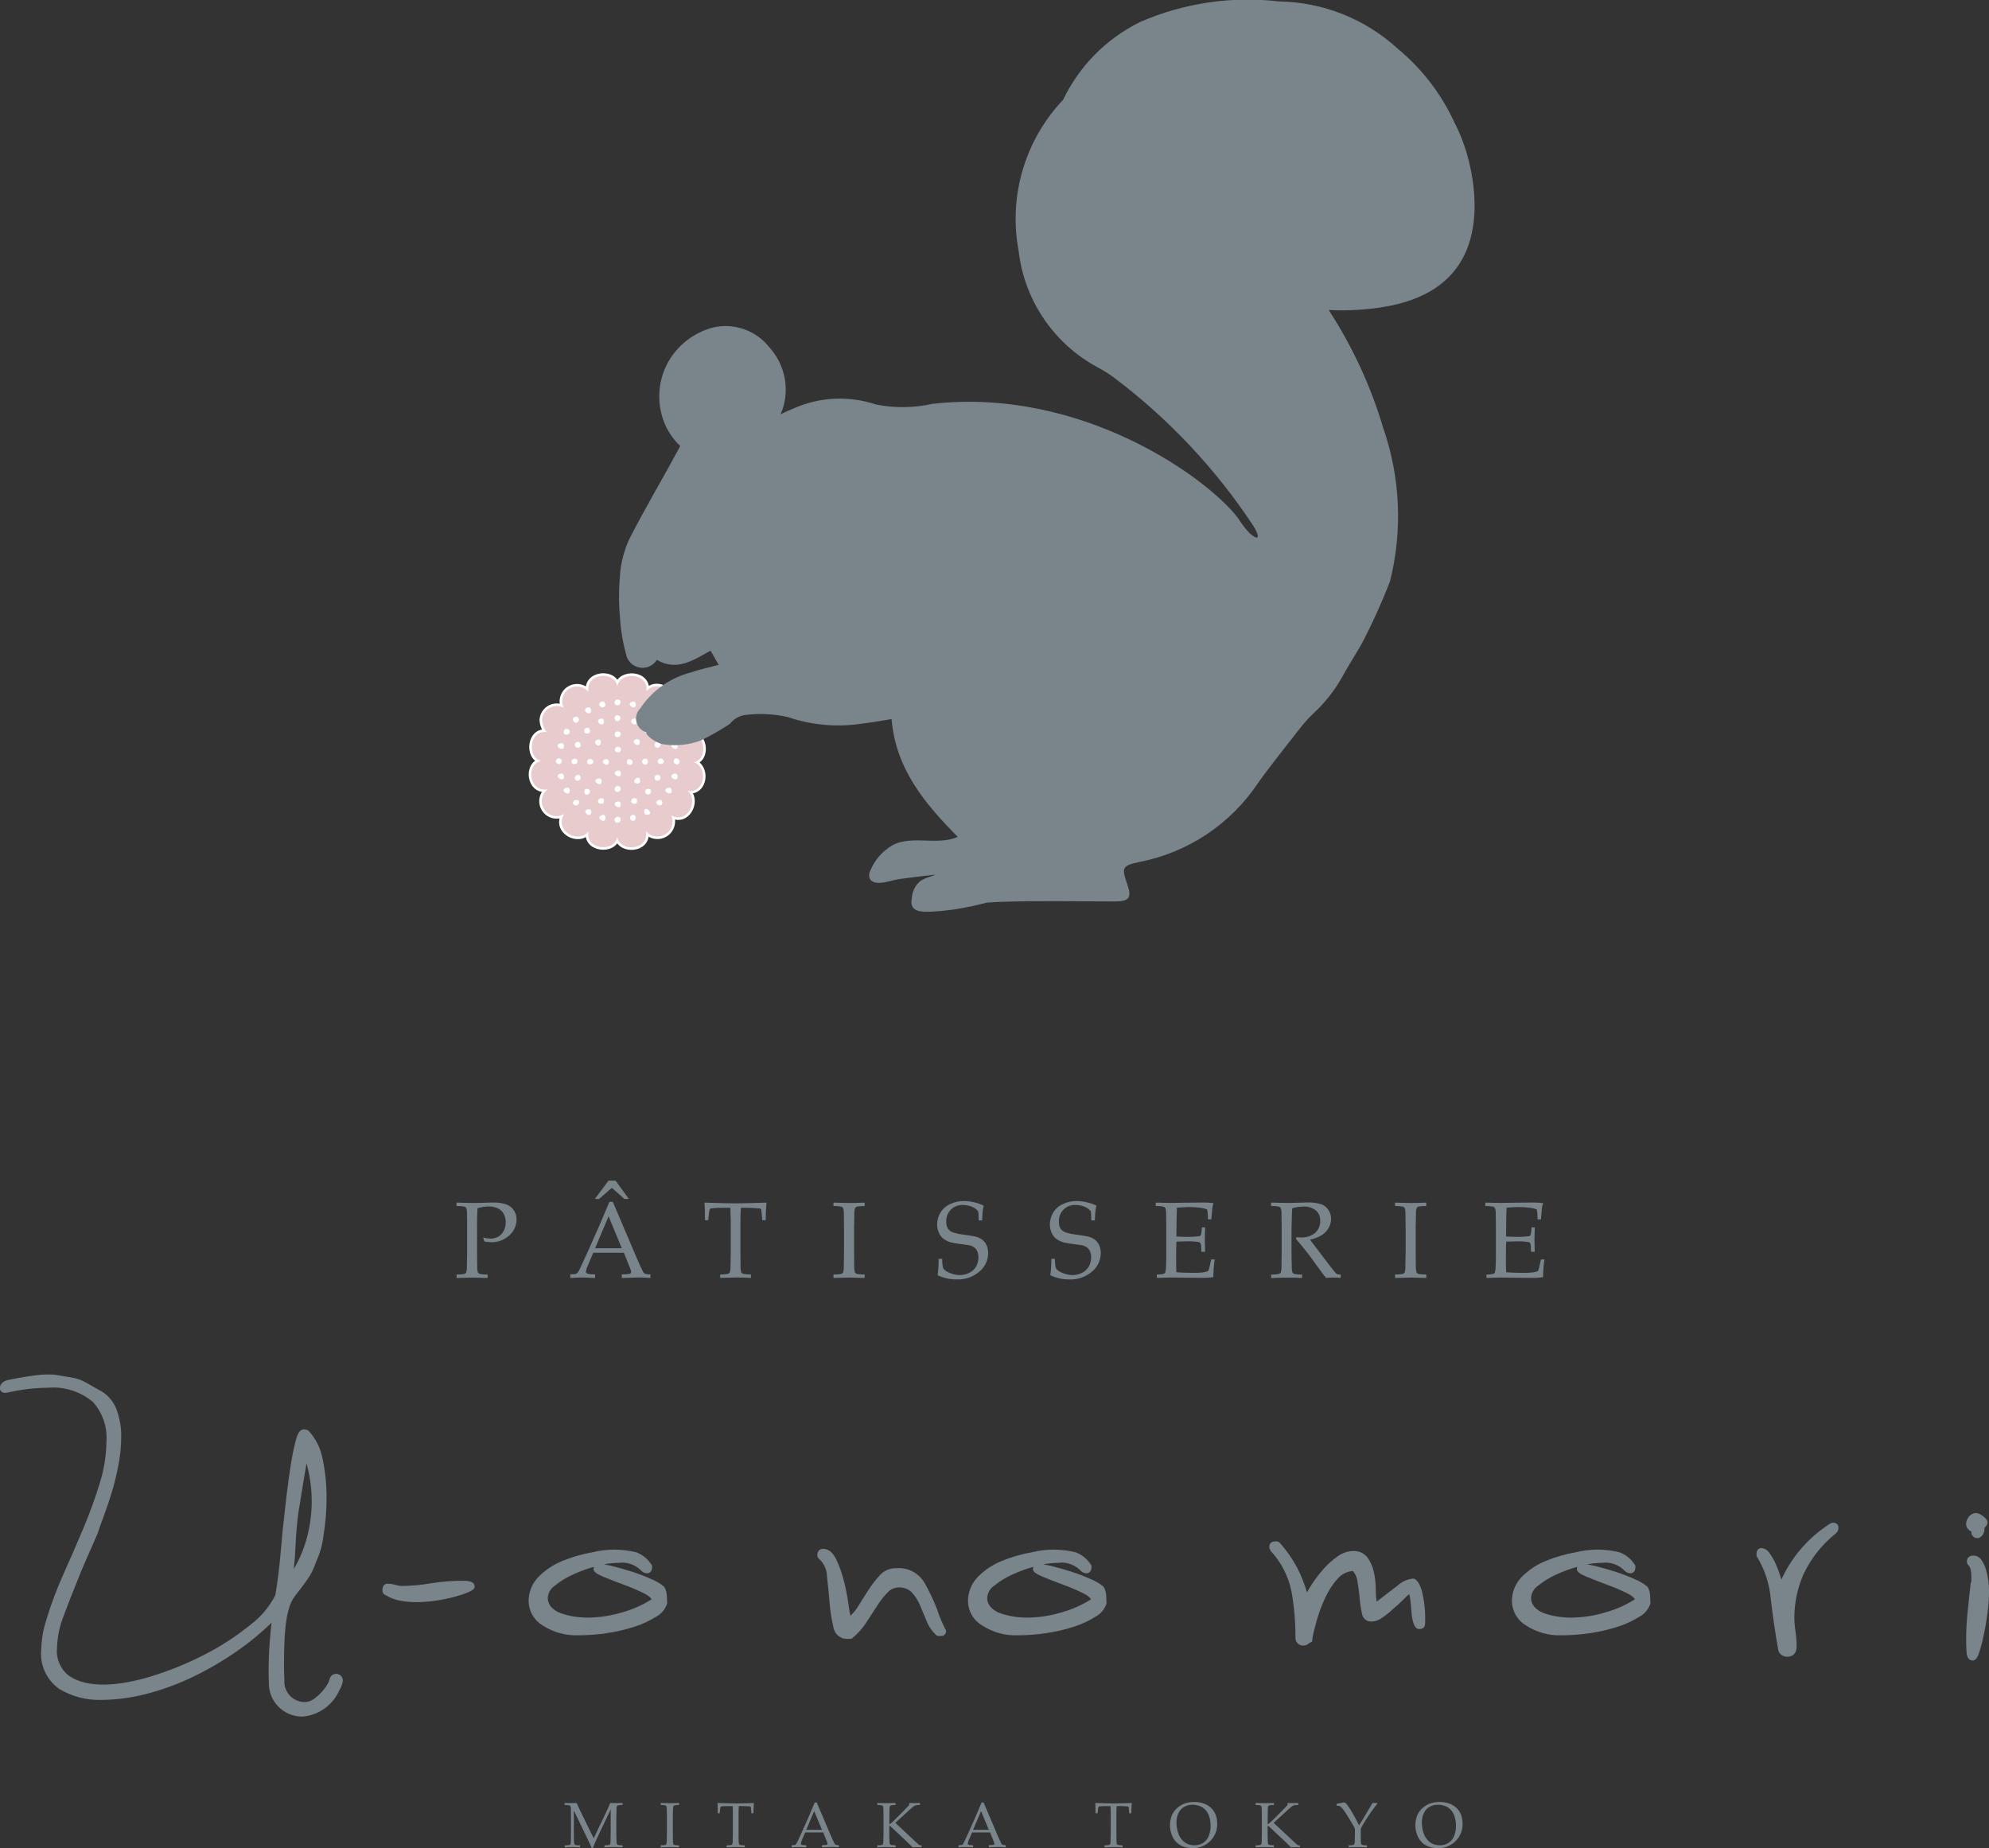 <?xml version="1.0" encoding="UTF-8"?>
<svg id="_グループ_2" data-name="グループ_2" xmlns="http://www.w3.org/2000/svg" xmlns:xlink="http://www.w3.org/1999/xlink" viewBox="0 0 116.845 108.585">
  <rect x="0" y="0" width="116.845" height="108.585" fill="#333333" stroke="none"/>
  <defs>
    <style>
      .cls-1 {
        fill: #fff;
        stroke: #fff;
        stroke-linecap: round;
        stroke-linejoin: round;
        stroke-width: .3px;
      }

      .cls-1, .cls-2 {
        fill-rule: evenodd;
      }

      .cls-3 {
        fill: none;
      }

      .cls-4 {
        fill: #7a848b;
      }

      .cls-2 {
        fill: #e7cbcd;
      }

      .cls-5 {
        clip-path: url(#clippath);
      }
    </style>
    <clipPath id="clippath">
      <rect class="cls-3" width="116.845" height="108.585"/>
    </clipPath>
  </defs>
  <path class="cls-1" d="M39.368,41.681c.985-.666,1.853.88.984,1.438,1.053-.255,1.328,1.471.4,1.665.826.237.72,1.8-.353,1.691.66.528,0,1.949-.959,1.438.19.453-.024.975-.477,1.165-.352.147-.758.054-1.011-.232.181,1.131-1.539,1.234-1.69.328-.171.932-1.908.748-1.69-.328-.585.762-2.028-.023-1.438-1.01-.07,0-.183.086-.278.1-.478.083-.932-.238-1.015-.716-.056-.323.073-.65.334-.848-1.111.2-1.3-1.5-.378-1.665-.879-.207-.677-1.872.327-1.69-.172-.206-.269-.464-.277-.732.032-.476.444-.835.92-.802.119.008.235.041.341.096-.205-.438-.016-.959.422-1.163.359-.168.786-.073,1.041.23-.19-1.122,1.555-1.253,1.69-.328.164-.895,1.861-.81,1.716.3.59-.772,2.039.1,1.387,1.034l.004.029Z"/>
  <g class="cls-5">
    <g id="_グループ_1" data-name="グループ_1">
      <path id="_パス_2" data-name="パス_2" class="cls-4" d="M26.82,70.854v-.2c.417.015.748.022.991.022.162,0,.335-.002.518-.007l.489-.018h.149c.264-.01.528.027.779.109.18.066.335.187.442.347.107.161.162.351.159.544-.002.189-.047.376-.132.545-.089.182-.221.34-.385.46-.158.12-.336.211-.526.269-.138.039-.281.058-.424.056-.144-.001-.288-.016-.43-.044l-.065-.23c.143.037.289.059.436.065.155,0,.308-.039.444-.114.142-.078.256-.197.327-.343.079-.158.119-.332.117-.508.002-.169-.037-.335-.114-.485-.076-.144-.197-.26-.345-.329-.176-.079-.369-.118-.562-.112-.216.003-.431.039-.636.106-.018.22-.027.565-.028,1.034v1.569c0,.282.003.557.01.825-.007.119.009.238.045.352.028.04.068.069.115.082.149.026.3.037.451.033v.2c-.385-.014-.667-.021-.848-.022-.071,0-.4.008-.975.022v-.2c.149.004.299-.007.446-.033.045-.011.084-.037.112-.073.035-.096.051-.198.046-.3,0-.043.005-.338.016-.884v-1.445c0-.283,0-.559-.009-.829.006-.118-.009-.237-.045-.35-.028-.039-.069-.068-.115-.081-.149-.026-.3-.037-.451-.033"/>
      <path id="_パス_3" data-name="パス_3" class="cls-4" d="M33.503,75.08v-.212c.103.003.206-.004.307-.021.042-.012.08-.035.112-.065.061-.076.111-.161.148-.251.037-.077.172-.368.405-.875l.78-1.757c.085-.193.267-.623.546-1.29h.2l1.332,3.129c.216.507.359.825.43.953.028.06.073.11.13.143.102.031.209.044.316.038v.212c-.325-.021-.551-.031-.68-.031l-1,.031v-.212c.141.001.283-.006.423-.022.037-.005.072-.02.1-.045.018-.02.027-.046.026-.073-.004-.061-.019-.122-.044-.178l-.383-.953h-1.8l-.338.8c-.049.098-.079.205-.091.314-.002.026.007.052.025.072.028.03.065.05.106.057.134.021.269.03.405.028v.212c-.351-.019-.614-.028-.789-.028-.2,0-.423.01-.662.028M35.747,69.364h.414l.785,1.075h-.265l-.738-.651-.748.651h-.249l.801-1.075ZM34.958,73.336h1.57l-.776-1.875-.794,1.875Z"/>
      <path id="_パス_4" data-name="パス_4" class="cls-4" d="M41.608,71.686h-.193c0-.5-.012-.84-.031-1.031.226.009.581.019,1.066.031.393.009.654.013.785.013s.458-.006.981-.019c.371-.009.642-.017.813-.025-.025.233-.042.576-.05,1.031h-.2l-.024-.3c-.017-.18-.028-.284-.034-.308-.003-.02-.013-.038-.027-.053-.015-.013-.032-.022-.051-.026-.029-.006-.133-.014-.312-.025s-.32-.016-.424-.016h-.38c-.021.2-.031.469-.031.806v1.821c0,.282.003.557.009.825-.006.119.009.238.045.352.028.04.069.069.116.082.148.026.299.037.45.033v.2c-.371-.017-.651-.025-.838-.025-.081,0-.405.008-.972.025v-.2c.15.004.301-.007.449-.033.044-.011.083-.036.109-.073.037-.096.054-.198.049-.3,0-.043.005-.338.016-.884v-1.815c0-.087,0-.182-.006-.287l-.018-.526h-.465c-.213-.003-.426.007-.638.031-.037,0-.073.014-.1.04-.038.109-.059.224-.062.34l-.032.316Z"/>
      <path id="_パス_5" data-name="パス_5" class="cls-4" d="M50.795,74.88v.2c-.441-.015-.732-.022-.871-.022l-.961.022v-.2c.149.004.299-.007.446-.033.045-.011.084-.037.112-.073.035-.096.05-.198.046-.3,0-.043.005-.338.015-.884v-1.441c0-.283-.003-.559-.009-.829.006-.118-.01-.237-.045-.35-.028-.039-.069-.068-.116-.081-.148-.026-.299-.038-.45-.033v-.2c.396.014.702.021.917.022s.52-.007.915-.022v.2c-.15-.005-.3.007-.448.033-.044.011-.083.037-.11.073-.035.096-.05.198-.046.3,0,.042-.008.336-.016.885v1.441c0,.282.003.557.009.825-.006.119.009.238.045.352.028.04.068.069.115.082.148.026.299.037.45.033"/>
      <path id="_パス_6" data-name="パス_6" class="cls-4" d="M55.081,74.926c.041-.321.061-.644.059-.968h.209c-.004.18.013.361.052.537.041.074.1.135.173.177.114.073.238.129.368.166.144.048.294.073.446.074.203.002.402-.048.58-.145.165-.085.3-.218.387-.382.08-.154.122-.326.122-.5.003-.121-.018-.242-.061-.356-.039-.096-.103-.18-.186-.242-.092-.065-.197-.109-.308-.129-.077-.013-.23-.034-.461-.064s-.427-.062-.589-.1c-.173-.044-.336-.124-.477-.234-.108-.097-.192-.217-.248-.351-.064-.148-.096-.308-.095-.469,0-.244.066-.483.191-.692.134-.222.331-.398.567-.505.254-.121.533-.183.815-.18.195.002.388.026.578.07.202.043.398.11.584.2-.027.121-.048.243-.062.366-.012.113-.021.279-.028.5h-.203c.003-.175-.006-.35-.028-.524-.058-.079-.131-.147-.213-.2-.204-.117-.436-.179-.671-.18-.517-.032-.961.361-.993.878-.002.037-.002.074,0,.11-.008.144.027.286.1.41.087.112.209.193.346.231.183.054.371.092.561.112.259.035.493.072.7.111.157.039.304.11.433.207.099.087.177.195.23.315.063.144.094.299.09.456-.003.419-.191.815-.514,1.082-.369.317-.844.482-1.33.461-.387.005-.77-.078-1.119-.244"/>
      <path id="_パス_7" data-name="パス_7" class="cls-4" d="M61.702,74.926c.041-.321.062-.644.06-.968h.209c-.004.18.013.361.051.537.041.073.1.135.173.177.114.073.239.129.369.166.144.048.294.073.446.074.203.002.403-.048.581-.145.165-.085.3-.218.387-.382.08-.155.121-.326.121-.5.003-.121-.018-.242-.061-.356-.039-.096-.103-.18-.186-.242-.092-.065-.197-.109-.308-.129-.077-.013-.23-.034-.461-.064-.23-.029-.427-.062-.589-.1-.173-.045-.336-.124-.477-.234-.108-.097-.192-.217-.248-.351-.064-.148-.096-.308-.095-.469,0-.244.066-.483.191-.692.134-.222.331-.398.567-.505.255-.121.533-.183.815-.18.195.002.388.026.578.07.202.043.398.11.584.2-.027.121-.048.243-.062.366-.013.113-.021.279-.028.5h-.209c.004-.175-.006-.35-.028-.524-.058-.079-.13-.147-.212-.2-.204-.117-.436-.179-.671-.18-.517-.032-.961.361-.993.878-.002.037-.002.074,0,.11-.007.143.027.286.1.41.088.112.209.193.346.231.183.054.371.092.561.112.259.035.493.072.7.111.157.039.304.11.433.207.099.087.177.194.23.315.063.144.094.299.09.456-.002.419-.191.815-.514,1.082-.369.317-.844.482-1.33.461-.387.005-.77-.078-1.119-.244"/>
      <path id="_パス_8" data-name="パス_8" class="cls-4" d="M67.959,75.079v-.2c.145.009.291-.008.43-.05.028-.011.051-.032.063-.059.031-.106.046-.216.044-.327.013-.273.019-.51.018-.709v-1.587c0-.282-.003-.558-.009-.827.006-.118-.01-.237-.046-.35-.028-.039-.068-.068-.115-.081-.148-.026-.299-.037-.45-.033v-.2l.887.018.941-.015c.45-.006.777-.009.981-.009.195,0,.39.01.583.034-.03.101-.053.204-.069.308,0,.018-.023.235-.056.648h-.2c.003-.194-.011-.388-.041-.58-.12-.05-.247-.084-.376-.1-.232-.029-.466-.044-.7-.044-.05,0-.161,0-.334.013s-.3.016-.371.021c-.009.23-.015.445-.019.646l-.012,1.049c.243.015.466.023.67.022.211.002.422-.009.632-.034.047,0,.093-.018.128-.05.032-.081.049-.168.05-.255l.019-.218h.187v.059l-.016.648.016.726h-.218l-.01-.211c.006-.097-.008-.195-.041-.287-.033-.043-.082-.071-.136-.078-.228-.032-.458-.044-.688-.037-.139,0-.337.005-.592.015-.011.208-.015.516-.015.926,0,.384,0,.676.015.876.299.023.632.035,1,.034.188.004.376-.004.563-.025.107-.015.211-.043.311-.084.031-.085.056-.172.075-.261.046-.185.075-.324.09-.418h.209c-.049.346-.076.694-.081,1.043-.216.03-.433.044-.651.041l-1.86-.022-.817.022"/>
      <path id="_パス_9" data-name="パス_9" class="cls-4" d="M74.669,70.854v-.2l.371.008.6.013c.119,0,.303-.004.552-.011.324-.011.512-.017.564-.017.293-.014.587.022.868.106.175.065.323.186.422.344.099.155.151.335.15.519-.002.182-.05.361-.14.52-.097.176-.237.324-.407.431-.214.128-.448.217-.693.264.052.072.175.235.368.485l.786,1.032c.224.289.355.45.392.483.016.013.035.024.055.031.068.014.137.019.206.016v.2c-.157-.014-.295-.022-.413-.022s-.271.008-.449.022c-.133-.155-.36-.459-.681-.912-.177-.251-.334-.46-.469-.628-.219-.278-.427-.53-.624-.756l.031-.093c.108.006.19.009.246.009.31.022.617-.073.86-.268.197-.181.304-.44.294-.707.01-.23-.083-.454-.253-.609-.218-.166-.49-.247-.763-.226-.214.001-.426.035-.629.1-.009.112-.015.217-.019.315,0,.029-.007.331-.022.906v1.382c0,.282.005.557.016.825-.008.119.007.238.042.352.028.04.069.069.116.082.147.026.297.037.447.033v.2c-.295-.014-.567-.022-.813-.022-.2,0-.535.007-1.006.022v-.2c.149.004.299-.007.446-.033.045-.011.084-.037.112-.073.035-.096.05-.198.046-.3,0-.043.005-.338.015-.884v-1.446c0-.283-.003-.559-.009-.829.006-.118-.009-.237-.045-.35-.028-.039-.069-.068-.115-.081-.148-.026-.299-.037-.45-.033"/>
      <path id="_パス_10" data-name="パス_10" class="cls-4" d="M83.787,74.88v.2c-.441-.015-.732-.022-.871-.022l-.962.022v-.2c.149.004.299-.007.446-.033.045-.011.084-.037.112-.073.035-.096.05-.198.046-.3,0-.043.005-.338.016-.884v-1.441c0-.283-.003-.559-.009-.829.006-.118-.009-.237-.045-.35-.028-.039-.069-.068-.116-.081-.148-.026-.299-.038-.45-.033v-.2c.396.014.702.021.917.022s.52-.007.915-.022v.2c-.15-.005-.3.006-.448.033-.044.011-.083.037-.11.073-.035.096-.051.198-.046.3,0,.042-.009.336-.016.885v1.441c0,.282.003.557.009.825-.006.119.01.238.045.352.028.04.069.069.116.082.148.026.299.037.45.033"/>
      <path id="_パス_11" data-name="パス_11" class="cls-4" d="M87.323,75.079v-.2c.145.009.291-.008.43-.05.028-.011.051-.032.063-.059.031-.106.046-.216.044-.327.013-.273.019-.51.018-.709v-1.587c0-.282-.003-.558-.009-.827.006-.118-.01-.237-.046-.35-.028-.039-.068-.068-.115-.081-.148-.026-.299-.037-.45-.033v-.2l.887.018.941-.015c.45-.006.777-.009.981-.009.195,0,.39.011.583.034-.03.101-.053.204-.069.308,0,.018-.023.235-.056.648h-.2c.003-.194-.011-.388-.041-.58-.12-.05-.247-.084-.376-.1-.232-.029-.466-.044-.7-.044-.05,0-.161,0-.334.013s-.3.016-.371.021c-.008.23-.014.445-.018.646l-.012,1.049c.243.015.466.023.67.022.211.002.422-.009.632-.034.047,0,.093-.018.128-.05.032-.081.049-.168.05-.255l.019-.218h.187v.059l-.016.648.016.726h-.218l-.01-.211c.008-.096-.004-.193-.034-.285-.033-.043-.082-.071-.136-.078-.228-.032-.458-.044-.688-.037-.139,0-.337.005-.592.015-.011.208-.015.516-.015.926,0,.384,0,.676.015.876.299.023.632.035,1,.034.188.004.376-.004.563-.025.107-.015.211-.043.311-.084.031-.085.056-.172.075-.261.046-.185.075-.324.09-.418h.208c-.048.346-.075.694-.081,1.043-.216.03-.433.044-.651.041l-1.86-.022-.817.022"/>
      <path id="_パス_12" data-name="パス_12" class="cls-4" d="M33.169,106.045v-.117c.129.005.251.007.368.007.119,0,.232,0,.341-.007.107.244.207.458.3.643l.7,1.431.626-1.313c.171-.356.286-.61.344-.761.129,0,.239.007.327.007s.215,0,.4-.007v.117c-.089-.003-.178.004-.265.019-.026.007-.049.022-.065.043-.023.056-.032.117-.028.178,0,.025,0,.2-.01.52v.849c0,.166,0,.328.01.485-.003.07.005.14.026.207.016.023.04.041.067.049.087.015.176.022.264.019v.117c-.247-.011-.421-.016-.522-.016-.082,0-.263.005-.543.016v-.117c.089.003.178-.004.266-.019.026-.006.048-.022.064-.043.022-.057.031-.117.028-.178,0-.025.003-.199.009-.52v-1.345l-.633,1.323c-.1.206-.176.373-.233.5-.041.092-.102.237-.183.436h-.072c-.013-.038-.027-.076-.044-.112l-.124-.266-.877-1.82v1.285c0,.166,0,.328.007.485-.004.07.006.14.028.207.016.024.039.041.067.049.087.015.176.022.265.019v.117l-.442-.013-.456.013v-.117c.088.003.176-.004.263-.019.026-.007.049-.022.065-.043.021-.057.03-.117.028-.178,0-.025.003-.199.008-.52v-.849c0-.166-.002-.328-.005-.487.004-.07-.005-.14-.026-.206-.017-.023-.041-.04-.068-.048-.087-.015-.176-.022-.264-.019"/>
      <path id="_パス_13" data-name="パス_13" class="cls-4" d="M39.89,108.414v.117c-.26-.008-.431-.013-.513-.013l-.565.013v-.117c.088.003.176-.004.263-.019.026-.006.05-.022.066-.043.021-.057.03-.117.027-.178,0-.025.003-.199.01-.52v-.849c0-.166-.002-.328-.006-.487.004-.07-.005-.139-.026-.206-.017-.023-.041-.04-.068-.048-.087-.015-.176-.022-.265-.019v-.117c.233.009.413.013.54.013s.307-.004.538-.013v.117c-.088-.003-.177.004-.264.019-.026.007-.049.022-.065.043-.02.057-.029.117-.027.178,0,.025-.003.198-.009.52v.849c0,.166,0,.328.005.485-.004.07.005.14.026.207.016.024.04.041.068.049.087.015.176.022.265.019"/>
      <path id="_パス_14" data-name="パス_14" class="cls-4" d="M42.278,106.535h-.114c0-.292-.007-.495-.018-.607.133.005.342.011.627.018.231.005.385.008.462.008s.276,0,.577-.011c.219-.005.379-.01.479-.015-.015.137-.025.339-.03.607h-.117l-.015-.176c-.01-.106-.016-.167-.02-.182-.002-.012-.007-.022-.015-.031-.009-.007-.019-.012-.03-.015-.017,0-.078-.008-.184-.014s-.188-.009-.249-.009h-.226c-.012.117-.018.275-.018.474v1.072c0,.166,0,.328.005.485-.003.07.005.14.026.207.016.024.04.041.068.049.087.015.176.022.265.019v.118c-.219-.01-.383-.015-.493-.015-.048,0-.239.005-.572.015v-.118c.089.003.178-.004.265-.019.026-.006.048-.022.064-.043.022-.057.032-.117.029-.178,0-.026,0-.2.009-.52v-1.236l-.011-.309h-.273c-.126-.002-.251.004-.376.018-.021,0-.042.009-.057.024-.023.064-.035.132-.037.2l-.021.184Z"/>
      <path id="_パス_15" data-name="パス_15" class="cls-4" d="M46.509,108.531v-.124c.061.001.121-.003.181-.012.025-.008.047-.021.066-.039.036-.045.065-.095.087-.148.022-.045.102-.217.239-.516l.459-1.034c.05-.113.157-.366.321-.759h.118l.784,1.839c.127.3.212.485.253.561.016.035.043.064.076.084.06.018.123.026.186.022v.124c-.191-.012-.324-.018-.4-.018l-.591.018v-.124c.083,0,.166-.004.249-.013.022-.003.043-.012.06-.027.011-.012.016-.027.016-.043-.003-.035-.012-.068-.026-.1l-.225-.561h-1.062l-.2.471c-.028.058-.046.121-.053.185,0,.016.004.031.014.043.017.018.039.029.063.033.079.012.159.018.239.016v.124c-.207-.011-.362-.016-.465-.016-.119,0-.248.005-.389.016M47.363,107.504h.924l-.457-1.1-.467,1.1Z"/>
      <path id="_パス_16" data-name="パス_16" class="cls-4" d="M52.611,108.414v.117l-.554-.013-.52.013v-.117c.088.003.176-.004.263-.019.026-.007.049-.022.066-.043.02-.057.029-.117.027-.178,0-.025.003-.199.009-.52v-.849c0-.166,0-.328-.006-.487.004-.07-.005-.139-.026-.206-.017-.023-.041-.04-.068-.048-.088-.015-.177-.022-.266-.019v-.117c.238.009.42.013.545.013s.302-.004.529-.013v.117c-.088-.003-.176.003-.263.019-.026.006-.048.022-.064.043-.022.057-.032.117-.029.178,0,.025-.003.198-.009.52v.377c.086-.052.166-.115.235-.188l.231-.227.409-.414c.158-.16.255-.263.291-.308v-.117c.146.005.26.007.343.007.089,0,.186,0,.288-.007v.117c-.079-.003-.157.002-.235.015-.043.011-.083.029-.119.055-.078.057-.2.16-.359.308l-.732.67,1.1,1.031c.178.166.278.257.3.271.045.019.093.027.141.024v.113c-.12,0-.2-.007-.24-.007s-.141,0-.286.007l-.306-.3-.189-.181-.833-.781-.042.024v.356c0,.166,0,.328.009.485-.004.07.004.141.025.208.017.024.041.041.069.049.087.015.175.022.263.019"/>
      <path id="_パス_17" data-name="パス_17" class="cls-4" d="M56.311,108.531v-.124c.061.001.121-.003.181-.012.025-.008.047-.021.066-.039.036-.045.065-.095.087-.148.022-.045.102-.217.239-.516l.459-1.034c.05-.113.157-.366.321-.759h.118l.784,1.839c.127.3.212.485.253.561.017.035.043.064.077.084.06.018.123.026.186.022v.124c-.191-.012-.325-.018-.4-.018l-.591.018v-.124c.084,0,.167-.004.25-.013.022-.003.043-.012.059-.027.011-.012.016-.027.016-.043-.003-.035-.011-.068-.026-.1l-.225-.561h-1.062l-.2.471c-.029.058-.047.121-.054.185,0,.016.005.031.015.043.017.018.039.029.063.033.079.012.158.017.238.016v.124c-.207-.011-.361-.016-.464-.016-.119,0-.249.005-.39.016M57.165,107.504h.924l-.456-1.1-.468,1.1Z"/>
      <path id="_パス_18" data-name="パス_18" class="cls-4" d="M64.473,106.535h-.113c0-.292-.007-.495-.018-.607.133.005.342.011.627.018.231.005.385.008.462.008s.276,0,.577-.011c.219-.005.378-.01.479-.015-.015.137-.024.339-.029.607h-.117l-.015-.176c-.01-.106-.016-.167-.02-.182-.002-.011-.008-.022-.015-.031-.009-.007-.02-.012-.031-.015-.017,0-.078-.008-.183-.014s-.188-.009-.25-.009h-.225c-.012.117-.018.275-.018.474v1.072c0,.166,0,.328.005.485-.003.07.006.14.027.207.016.024.04.041.068.049.087.015.176.022.265.019v.118c-.219-.01-.383-.015-.493-.015-.048,0-.239.005-.572.015v-.118c.089.003.178-.004.265-.019.026-.007.048-.022.064-.043.021-.057.031-.117.028-.178,0-.025.003-.199.009-.52v-1.236l-.011-.309h-.273c-.126-.002-.251.004-.376.018-.021,0-.042.009-.057.024-.022.064-.034.132-.036.2l-.024.184Z"/>
      <path id="_パス_19" data-name="パス_19" class="cls-4" d="M68.731,107.246c-.002-.182.028-.363.087-.535.061-.168.16-.319.289-.442.131-.13.286-.232.457-.3.186-.07.384-.103.583-.1.187-.002.373.026.55.085.149.048.287.124.407.225.1.087.185.191.25.307.05.093.087.192.111.294.028.118.042.239.041.361.011.386-.14.759-.415,1.029-.279.274-.657.423-1.048.411-.184.001-.366-.03-.538-.094-.16-.059-.304-.154-.421-.278-.119-.129-.208-.282-.263-.448-.059-.167-.089-.343-.09-.52M69.112,107.089c0,.119.012.237.035.354.02.106.049.209.088.309.052.137.13.262.23.37.088.095.197.17.317.219.123.049.255.073.387.071.182.004.361-.046.514-.144.147-.097.26-.237.325-.4.075-.191.111-.395.108-.6.002-.182-.024-.363-.077-.537-.03-.096-.073-.188-.127-.273-.109-.174-.276-.304-.472-.366-.121-.042-.248-.063-.376-.062-.179-.004-.356.041-.511.13-.147.087-.263.219-.331.376-.077.176-.115.367-.112.559"/>
      <path id="_パス_20" data-name="パス_20" class="cls-4" d="M74.837,108.414v.117l-.554-.013-.52.013v-.117c.088.003.176-.004.263-.019.026-.007.049-.022.066-.043.02-.057.029-.118.027-.178,0-.025.003-.199.009-.52v-.849c0-.166-.002-.328-.006-.487.004-.07-.005-.139-.026-.206-.017-.023-.041-.04-.068-.048-.088-.015-.177-.022-.266-.019v-.117c.238.009.42.013.545.013s.302-.004.529-.013v.117c-.088-.003-.176.003-.263.019-.026.006-.048.022-.064.043-.022.057-.032.117-.03.178,0,.025,0,.2-.009.52v.377c.086-.052.166-.115.235-.188l.231-.227.409-.414c.158-.16.255-.263.291-.308v-.117c.146.005.26.007.343.007.089,0,.186,0,.288-.007v.117c-.079-.003-.157.002-.235.015-.043.011-.083.029-.119.055-.078.057-.2.16-.359.308l-.732.67,1.1,1.031c.177.166.278.257.3.271.045.019.093.027.141.024v.113c-.12,0-.2-.007-.24-.007s-.141,0-.286.007l-.306-.3-.189-.181-.833-.781-.042.024v.356c0,.166,0,.328.009.485-.004.07.004.141.025.208.016.024.041.042.069.049.087.015.175.022.263.019"/>
      <path id="_パス_21" data-name="パス_21" class="cls-4" d="M78.517,106.089v-.112l.442-.086c.036.011.07.027.1.049.043.043.081.09.116.14.11.152.21.31.3.474.114.2.235.429.363.687.13-.2.263-.416.4-.649l.391-.665h.28v.049c-.067.075-.19.237-.371.486-.104.144-.239.353-.405.628-.066.1-.124.204-.176.312-.013.035-.019.071-.02.108v.142c0,.166,0,.329.005.486-.004.07.006.141.027.208.016.024.04.041.068.049.087.015.176.022.265.019v.117c-.2-.008-.372-.013-.518-.013s-.323,0-.552.013v-.117c.088.003.176-.004.263-.019.026-.007.049-.022.064-.044.022-.057.032-.117.029-.178,0-.026,0-.2.009-.521v-.215c-.025-.055-.051-.1-.075-.149s-.079-.135-.187-.315l-.121-.2c-.095-.156-.166-.267-.213-.333-.065-.098-.139-.189-.222-.273-.028-.028-.062-.05-.1-.064-.053-.014-.107-.02-.162-.018"/>
      <path id="_パス_22" data-name="パス_22" class="cls-4" d="M83.147,107.246c-.002-.182.028-.363.087-.535.061-.168.16-.319.289-.442.13-.13.285-.232.456-.3.186-.07.384-.103.583-.1.187-.003.373.026.55.085.149.048.287.124.407.225.1.087.185.191.25.307.05.093.087.192.111.294.028.118.042.239.041.361.011.386-.139.759-.415,1.029-.278.275-.657.423-1.048.411-.184.001-.366-.03-.538-.094-.161-.058-.305-.154-.422-.278-.119-.129-.208-.282-.262-.448-.059-.167-.089-.343-.09-.52M83.527,107.089c0,.119.012.237.035.354.019.106.049.209.088.309.052.137.13.263.23.37.088.095.197.17.317.219.123.049.255.073.387.071.182.004.361-.046.514-.144.147-.097.26-.236.325-.4.075-.191.112-.395.108-.6.002-.182-.024-.363-.077-.537-.03-.096-.072-.188-.126-.273-.052-.08-.115-.152-.188-.213-.085-.067-.181-.119-.284-.153-.121-.042-.248-.063-.376-.062-.179-.004-.356.041-.511.13-.147.087-.263.219-.331.376-.077.176-.114.367-.111.559"/>
      <path id="_パス_23" data-name="パス_23" class="cls-4" d="M19.381,98.61c-.03.098-.067.194-.11.287-.241.431-.843,1.1-1.324,1.1-.662.024-1.219-.493-1.243-1.156-.002-.046,0-.092.003-.137-.012-.27-.023-.539-.023-.807,0-.38.005-.77.015-1.171.01-.4.034-.79.074-1.161.035-.346.098-.688.19-1.023.069-.266.185-.518.341-.745.241-.3.482-.619.715-.943.239-.333.424-.702.549-1.092.221-.478.367-.987.432-1.509.127-.764.189-1.537.184-2.311.003-.744-.074-1.486-.23-2.214-.11-.622-.395-1.199-.822-1.664-.016-.016-.034-.029-.054-.038-.074-.034-.154-.051-.235-.049-.251,0-.377.294-.49.735-.1.395-.194.858-.275,1.376s-.15,1.014-.212,1.515-.1.843-.121,1.041c-.1.843-.187,1.7-.257,2.556-.07.838-.174,1.682-.311,2.51-.341.68-.836,1.272-1.444,1.73-.816.665-1.699,1.244-2.635,1.727-1.008.528-2.062.963-3.149,1.3-2.044.632-3.828.714-4.885-.005-.51-.387-.78-1.012-.714-1.648.018-.649.152-1.29.394-1.892.273-.728.541-1.416.8-2.049.18-.46.371-.919.57-1.364s.4-.91.61-1.39c.1-.3.23-.665.39-1.094.161-.433.32-.909.472-1.415.156-.522.283-1.053.382-1.589.1-.528.151-1.063.154-1.6.008-.56-.089-1.116-.285-1.64-.201-.509-.588-.922-1.082-1.155-.321-.181-.552-.311-.693-.392-.136-.08-.279-.147-.428-.2-.152-.048-.307-.086-.464-.112-.172-.031-.45-.076-.826-.135-.107-.022-.215-.033-.324-.034h-.254c-.268.002-.535.023-.8.062-.295.041-.609.092-.944.152-.18.033-.364.071-.547.106-.67.147-.6.88-.049.744.2-.041.391-.084.59-.119.589-.107,1.186-.163,1.784-.167.952-.085,1.9.208,2.637.817.57.616.865,1.437.817,2.275-.007.861-.141,1.716-.4,2.537-.267.871-.59,1.758-.959,2.636s-.763,1.783-1.16,2.665c-.39.865-.724,1.755-1,2.663-.192.584-.298,1.193-.315,1.807-.084.897.319,1.771,1.055,2.291.75.451,1.613.677,2.488.649.912-.008,1.819-.132,2.7-.369.959-.253,1.891-.601,2.781-1.039.92-.451,1.802-.976,2.637-1.57.663-.47,1.289-.991,1.871-1.558-.048.421-.085.824-.113,1.2-.04.552-.061,1.109-.061,1.658,0,.228.005.455.016.681-.014,1.077.847,1.961,1.924,1.976.037,0,.075,0,.112-.002.929-.102,1.733-.692,2.109-1.547.091-.15.156-.316.191-.488.046-.211-.087-.419-.298-.466-.196-.043-.392.069-.455.259M17.36,90.842c.028-.717.093-1.432.193-2.143.021-.087.051-.266.092-.536.039-.271.09-.581.15-.931s.121-.709.181-1.072c.01-.062.021-.123.03-.182.433,1.542.406,3.178-.077,4.705-.166.527-.393,1.033-.675,1.508.053-.443.088-.9.107-1.351"/>
      <path id="_パス_24" data-name="パス_24" class="cls-4" d="M27.232,92.87c-.653-.002-1.305.05-1.949.155-.543.095-1.093.146-1.645.152-.136,0-.27-.021-.4-.061-.154-.046-.313-.07-.474-.071-.09,0-.3.038-.3.388-.005.13.077.247.2.289.252.153.529.26.818.316.312.061.628.091.946.09.395,0,.789-.03,1.18-.089.367-.053.73-.127,1.088-.222.274-.072.544-.161.806-.269.229-.1.382-.193.382-.334,0-.229-.219-.344-.651-.344"/>
      <path id="_パス_25" data-name="パス_25" class="cls-4" d="M39.018,93.224c-.221-.185-.469-.334-.737-.441-.376-.17-.761-.318-1.154-.444-.41-.131-.8-.243-1.17-.331-.194-.047-.353-.081-.48-.1.286-.056.576-.086.867-.088.484-.066.97.099,1.314.446.09.101.216.162.351.168.09,0,.3-.038.3-.388-.002-.063-.027-.123-.072-.168-.206-.305-.501-.54-.844-.673-.853-.216-1.746-.217-2.6-.005-.586.102-1.16.267-1.712.49-.532.209-1.015.524-1.422.926-.398.392-.617.931-.606,1.49.022.58.34,1.109.843,1.4.621.4,1.35.599,2.088.57.571-.001,1.142-.046,1.706-.133.543-.081,1.078-.207,1.6-.377.442-.141.864-.337,1.256-.584.311-.166.544-.447.648-.784,0-.059-.007-.201-.022-.425,0-.19-.051-.377-.147-.541M35.47,92.647c.355.148.755.3,1.189.462.399.145.79.312,1.171.5.308.154.413.276.444.356-.52.327-1.083.58-1.674.749-.677.21-1.381.319-2.089.323-.265-.001-.53-.022-.792-.064-.261-.041-.517-.105-.766-.192-.215-.072-.408-.196-.563-.361-.142-.156-.217-.362-.209-.573.026-.271.17-.517.394-.672.325-.267.684-.489,1.068-.661.404-.187.822-.341,1.25-.461-.017.041-.026.085-.026.129,0,.155.169.285.6.466"/>
      <path id="_パス_26" data-name="パス_26" class="cls-4" d="M55.347,95.32c-.118-.253-.219-.515-.3-.782-.212-.542-.464-1.068-.753-1.573-.345-.567-.982-.889-1.643-.83-.357-.012-.701.13-.946.39-.238.257-.455.534-.648.827-.2.306-.4.624-.6.948-.135.233-.303.446-.5.63-.04-.172-.08-.411-.12-.715-.062-.455-.151-.906-.266-1.351-.108-.43-.257-.849-.446-1.25-.2-.411-.456-.619-.77-.619-.216,0-.344.145-.344.388.01.087.055.167.124.221l.011.009c.271.259.427.615.435.99.059.521.11,1.044.153,1.552.036.479.11.955.222,1.422.046.406.391.712.8.709h.219c.028,0,.056-.01.078-.028.316-.257.591-.56.815-.9.234-.351.453-.688.658-1.01.177-.285.385-.55.619-.79.162-.181.391-.287.634-.292.291-.021.577.084.785.289.203.221.365.476.481.753.131.307.263.62.393.94.125.321.325.607.582.836.023.02.052.031.082.031h.175c.154.012.288-.103.3-.256.001-.015.001-.029,0-.044,0-.036-.015-.07-.042-.094-.02-.036-.069-.132-.188-.4"/>
      <path id="_パス_27" data-name="パス_27" class="cls-4" d="M64.832,93.224c-.221-.185-.469-.334-.737-.441-.375-.17-.76-.318-1.153-.444-.41-.131-.8-.243-1.171-.331-.194-.047-.353-.081-.479-.1.285-.056.575-.086.866-.088.484-.066.97.099,1.314.446.09.101.216.162.351.168.09,0,.3-.038.3-.388-.002-.063-.027-.123-.072-.168-.207-.305-.502-.54-.845-.673-.853-.216-1.746-.217-2.6-.005-.586.102-1.16.267-1.712.49-.532.209-1.016.524-1.423.926-.398.392-.617.931-.606,1.49.022.58.34,1.109.843,1.4.621.4,1.35.599,2.088.57.571-.001,1.142-.046,1.706-.133.543-.081,1.078-.207,1.6-.377.442-.141.864-.337,1.256-.584.311-.165.544-.447.648-.784,0-.059-.007-.2-.022-.425,0-.19-.051-.377-.147-.541M61.282,92.647c.355.148.755.3,1.189.462.399.145.79.312,1.171.5.308.154.413.276.444.356-.52.327-1.083.58-1.674.749-.677.21-1.381.319-2.089.323-.265-.001-.53-.022-.792-.064-.261-.041-.517-.105-.766-.192-.215-.072-.408-.196-.563-.361-.141-.157-.216-.362-.208-.573.026-.271.17-.517.394-.672.325-.267.684-.489,1.068-.661.404-.187.822-.341,1.25-.461-.017.041-.025.085-.025.129,0,.155.169.285.6.466"/>
      <path id="_パス_28" data-name="パス_28" class="cls-4" d="M82.975,92.749c-.323.038-.626.178-.865.4-.293.226-.707.543-1.24.95-.034-.232-.05-.466-.048-.7.001-.348-.037-.696-.113-1.036-.064-.308-.191-.6-.372-.857-.208-.263-.533-.406-.868-.38-.318.01-.626.118-.882.307-.298.207-.57.449-.811.721-.251.28-.481.578-.69.891-.111.165-.213.335-.305.511-.136-.466-.314-.918-.53-1.353-.289-.566-.651-1.093-1.075-1.567-.059-.055-.139-.084-.22-.08-.351,0-.388.21-.388.3,0,.069.007.147.043.173h.126-.126c0,.031.012.06.032.083.612.659,1.033,1.471,1.219,2.351.163.889.243,1.791.239,2.694v.105c.014.243.222.429.465.416.003,0,.006,0,.009,0,.142-.002.276-.066.366-.175h.028c.069,0,.125-.056.125-.125v-.109c.057-.312.152-.7.282-1.149.13-.447.297-.882.5-1.3.181-.387.417-.747.7-1.067.228-.262.548-.426.894-.458.149.166.243.374.271.595.057.316.1.644.13.974.024.308.069.613.134.915.028.286.273.502.561.492.194-.007.382-.066.545-.17.271-.175.525-.376.757-.6.182-.146.355-.304.517-.472.153-.152.285-.277.4-.377.031.122.054.245.069.37.029.231.05.463.065.694.011.219.05.436.116.645.077.232.191.348.338.348.32,0,.344-.23.344-.3.031-.67-.037-1.34-.2-1.99-.1-.291-.258-.677-.536-.677"/>
      <path id="_パス_29" data-name="パス_29" class="cls-4" d="M96.781,93.224c-.221-.185-.469-.334-.737-.441-.375-.17-.76-.318-1.153-.444-.41-.131-.8-.243-1.17-.331-.194-.047-.353-.081-.48-.1.286-.056.576-.086.867-.088.484-.066.971.099,1.314.446.09.101.217.162.352.168.09,0,.3-.038.3-.388-.002-.063-.027-.123-.072-.168-.206-.305-.501-.54-.844-.673-.853-.216-1.746-.217-2.6-.005-.586.102-1.16.267-1.712.49-.532.209-1.015.524-1.422.926-.398.392-.617.931-.606,1.49.022.581.34,1.109.843,1.4.62.4,1.349.599,2.087.57.571-.001,1.142-.046,1.706-.133.543-.081,1.078-.207,1.6-.377.442-.141.864-.337,1.256-.584.311-.166.544-.447.648-.784,0-.059-.007-.201-.022-.425,0-.19-.051-.377-.147-.541M93.234,92.647c.355.148.755.3,1.189.462.399.145.79.312,1.171.5.308.154.413.276.444.356-.52.327-1.083.58-1.674.749-.677.21-1.381.319-2.089.323-.265,0-.53-.022-.792-.064-.261-.041-.518-.105-.767-.192-.214-.072-.408-.196-.562-.361-.142-.156-.217-.362-.209-.573.026-.271.171-.517.395-.672.325-.267.684-.489,1.067-.661.403-.187.822-.341,1.25-.461-.017.041-.026.085-.026.129,0,.155.169.285.6.466"/>
      <path id="_パス_30" data-name="パス_30" class="cls-4" d="M107.693,89.462h-.044c-.019,0-.039.004-.056.013l-.1.053c-1.246.793-2.234,1.931-2.844,3.275-.017-.058-.035-.12-.056-.186-.076-.243-.166-.481-.268-.714-.097-.226-.219-.441-.365-.639-.098-.174-.274-.29-.472-.313-.071,0-.3.025-.3.344v.088c0,.024.008.048.021.068.458.749.736,1.593.814,2.467.116,1,.263,2.013.441,3.018.027.139.116.257.241.323.084.047.178.074.275.079.363,0,.563-.216.563-.608,0-.3-.023-.599-.067-.895-.042-.269-.064-.541-.065-.814.004-.873.187-1.736.538-2.536.447-.943,1.105-1.769,1.924-2.416.081-.081.126-.192.124-.307.013-.153-.101-.287-.254-.3-.015-.001-.031-.001-.046,0"/>
      <path id="_パス_31" data-name="パス_31" class="cls-4" d="M115.807,89.973v.008c-.018.196.125.369.321.388.022.002.044.002.066,0,.07,0,.142-.045.264-.168.009-.01.017-.02.023-.032l.044-.088c.037-.072.056-.151.057-.231,0-.025-.002-.05-.008-.075.129-.139.183-.235.183-.32,0-.132-.089-.259-.273-.387-.107-.093-.238-.154-.378-.176-.178-.003-.346.081-.451.225-.097.121-.152.271-.156.426.008.192.128.361.307.43"/>
      <path id="_パス_32" data-name="パス_32" class="cls-4" d="M116.8,92.836c-.028-.215-.074-.427-.136-.634-.058-.192-.145-.374-.258-.539-.101-.166-.28-.268-.474-.272-.243,0-.388.128-.388.344.004.101.048.197.124.264.053.064.087.141.1.223.028.128.041.259.041.39,0,.146,0,.26-.008.351-.02.02-.032.046-.035.074l-.175,1.643c-.059.55-.089,1.103-.088,1.657,0,.206.007.443.021.709.023.423.212.512.366.512.2,0,.307-.256.382-.48.107-.336.196-.677.266-1.022.088-.407.162-.845.222-1.3.057-.434.086-.871.088-1.309-.002-.204-.016-.407-.044-.609"/>
      <path id="_パス_33" data-name="パス_33" class="cls-2" d="M39.368,41.681c.985-.666,1.853.88.984,1.438,1.053-.255,1.328,1.471.4,1.665.826.237.72,1.8-.353,1.691.66.528,0,1.949-.959,1.438.19.453-.024.975-.477,1.165-.352.147-.758.054-1.011-.232.181,1.131-1.539,1.234-1.69.328-.171.932-1.908.748-1.69-.328-.585.762-2.028-.023-1.438-1.01-.07,0-.183.086-.278.1-.478.083-.932-.238-1.015-.716-.056-.323.073-.65.334-.848-1.111.2-1.3-1.5-.378-1.665-.879-.207-.677-1.872.327-1.69-.172-.206-.269-.464-.277-.732.032-.476.444-.835.92-.802.119.008.235.041.341.096-.205-.438-.016-.959.422-1.163.359-.168.786-.073,1.041.23-.19-1.122,1.555-1.253,1.69-.328.164-.895,1.861-.81,1.716.3.59-.772,2.039.1,1.387,1.034l.004.029ZM36.442,41.181c-.056-.087-.172-.111-.259-.055-.077.05-.106.148-.069.232.056.087.172.111.259.055.077-.05.106-.148.069-.232M35.206,41.408c.022.103.123.168.226.146.054-.012.101-.047.127-.096.032-.357-.381-.284-.353-.05M37.35,41.357c-.016-.129-.114-.167-.227-.126-.415.149.282.58.227.126M34.726,41.71c-.004-.089-.079-.158-.168-.154-.03.001-.059.011-.084.028-.357.177.3.557.252.126M38.182,41.71c-.004-.089-.079-.158-.168-.154-.03.001-.059.011-.084.028-.356.177.3.557.252.126M36.442,42.138c-.035-.094-.139-.142-.233-.107-.041.015-.074.044-.095.082-.041.384.389.278.328.025M33.842,42.466c.105-.016.178-.114.162-.22-.008-.055-.04-.103-.086-.133-.376-.056-.287.358-.076.353M38.685,42.466c.115.023.236-.076.2-.277-.264-.284-.477.223-.2.277M35.485,42.391c.008-.09-.058-.17-.149-.178-.037-.003-.073.006-.104.026-.333.164.251.546.253.152M37.428,42.391c.008-.09-.058-.17-.149-.178-.037-.003-.073.006-.104.026-.333.164.251.546.253.152M34.328,43.022c.078.091.216.1.306.022.008-.007.015-.014.022-.022.016-.092-.012-.185-.076-.253-.2-.028-.281.055-.253.253M38.237,42.845c-.056-.087-.172-.111-.259-.055-.077.05-.106.148-.069.232.056.087.172.111.259.055.077-.05.106-.148.069-.232M33.47,42.971c-.024-.2-.4-.234-.353.1.052.091.167.122.258.07.061-.035.097-.1.095-.17M39.322,43.171c.186-.041.177-.43-.1-.328-.26.1-.048.361.1.328M36.122,43.222c.056.087.172.111.259.055.077-.05.106-.148.069-.232-.106-.132-.4-.088-.328.177M37.585,43.575c-.003-.089-.078-.158-.167-.155-.031.001-.061.011-.086.029-.354.176.3.55.253.126M35.163,43.802c.2-.023.2-.47-.1-.328-.241.115-.015.342.1.328M33.776,43.827c.055.096.178.128.273.073.021-.012.039-.028.055-.047.065-.421-.418-.284-.328-.026M38.796,43.701c-.045-.184-.4-.177-.328.151.166.164.372.03.328-.151M33.12,43.776c-.03-.124-.121-.139-.227-.1-.446.162.342.579.227.1M39.805,43.801c-.016-.13-.114-.168-.227-.126-.418.152.282.579.227.126M36.122,44.053c.018.232.472.2.328-.126-.165-.117-.339-.023-.328.126M32.994,44.633c-.037-.049-.176-.125-.252-.051-.327.209.327.54.252.051M33.649,44.886c.088.015.178-.003.253-.051.16-.432-.572-.255-.253.051M38.644,44.786c.02.006.03.021.026.05.089.065.211.065.3,0,.006-.019,0-.049.026-.05.022-.097-.039-.194-.136-.217-.097-.022-.194.039-.217.136-.006.026-.006.054,0,.08M39.879,44.862c.222-.221-.35-.539-.3-.05.084.083.217.136.3.05M34.506,44.836c.076.089.209.099.297.024.024-.02.043-.045.056-.074.03-.264-.447-.284-.353.05M35.767,44.736c-.007-.086-.082-.15-.168-.143-.021.002-.041.007-.059.017-.415.148.281.574.227.126M36.826,44.836c.056.081.156.121.253.1.3-.256-.3-.563-.253-.1M37.987,44.912c.091-.086.094-.229.009-.319-.003-.003-.006-.006-.009-.009-.352-.081-.352.409,0,.328M36.474,45.412c-.015-.129-.114-.167-.227-.126-.412.148.278.574.227.126M33.119,45.564c-.03-.124-.121-.139-.227-.1-.444.162.342.578.227.1M39.804,45.589c-.015-.131-.114-.166-.227-.126-.42.15.278.576.227.126M33.775,45.766c.071.2.453.088.3-.2-.08-.067-.198-.056-.265.024-.041.049-.054.115-.035.176M38.795,45.64c-.045-.184-.4-.181-.328.152.166.164.372.031.328-.152M37.609,45.84c-.055-.427-.692.185-.1.2.059-.091.117-.079.1-.2M35.339,45.865c-.016-.129-.115-.147-.2-.126-.477.114.259.605.2.126M36.449,46.265c-.056-.087-.172-.111-.259-.055-.077.05-.106.148-.069.232.056.087.172.111.259.055.077-.05.106-.148.069-.232M33.473,46.416c-.016-.142-.117-.165-.227-.126-.426.152.279.58.227.126M39.451,46.391c-.022-.086-.078-.155-.227-.1-.454.165.348.576.227.1M34.658,46.542c.043-.3-.51-.26-.278.126.095.049.212.013.262-.083.007-.014.013-.028.016-.043M37.912,46.592c.108.15.384.1.328-.177-.107-.131-.4-.088-.328.177M35.162,47.172c.082.057.187.066.278.025.044-.077.053-.168.025-.252-.152-.138-.428.014-.3.227M37.107,47.172c.082.057.187.066.278.025.044-.077.053-.168.025-.252-.152-.138-.427.014-.3.227M33.679,47.248c.068.083.19.095.273.027.067-.055.089-.147.055-.227-.14-.1-.4-.054-.328.2M38.901,47.071c-.036-.049-.176-.125-.253-.05-.344.192.337.529.253.05M36.454,47.197c-.028-.118-.113-.13-.2-.1-.451.148.322.6.2.1M34.739,47.697c.006-.083-.056-.154-.139-.16-.021-.001-.042.001-.061.008-.447.107.207.6.2.152M37.839,47.697c0,.072.041.055.051.151.711.144-.041-.67-.051-.151M35.569,48.025c-.013-.114-.067-.185-.227-.126-.418.153.278.57.227.126M37.183,48.225c.251,0,.195-.461-.076-.327-.085.044-.119.148-.075.233.029.057.087.093.151.094M36.451,48.074c-.055-.089-.171-.117-.26-.062-.089.055-.117.171-.062.26.006.01.014.02.022.029.153.1.348.015.3-.227"/>
      <path id="_パス_34" data-name="パス_34" class="cls-4" d="M36.421,33.761c.06-.727.247-1.438.552-2.1.933-1.82,1.98-3.582,2.952-5.384.013-.024.024-.05.035-.076-.355-.333-.644-.73-.85-1.171-.54-1.173-.505-2.529.093-3.673.552-1.026,1.496-1.783,2.617-2.1,1.266-.321,2.602.141,3.4,1.175.884.991,1.169,2.379.747,3.638-.034.09-.072.179-.114.267.259-.121.541-.254.83-.368,1.517-.658,3.224-.729,4.79-.2,1.096.214,2.223.199,3.313-.044,8.652-.979,16.054,4.256,17.934,6.7.194.313.417.607.666.878.659.583.551.131.341-.237-.034-.061-.074-.133-.118-.2-2.212-3.348-4.983-6.29-8.191-8.7-.297-.215-.608-.41-.932-.583-2.574-1.381-4.309-3.934-4.645-6.836-.607-3.209.365-6.514,2.612-8.884.949-1.983,2.537-3.59,4.508-4.563,2.57-1.124,5.394-1.544,8.18-1.216,2.582.041,5.06,1.027,6.965,2.771,1.429,1.182,2.572,2.671,3.344,4.357.35.682.622,1.402.812,2.145.5,1.943.616,4.335-.5,6.1-1.214,1.913-3.423,2.521-5.551,2.712-.716.065-1.436.08-2.155.045,1.394,2.14,2.472,4.471,3.2,6.919,1.009,2.906,1.148,6.043.4,9.026-.479,1.235-1.025,2.444-1.636,3.619-.406.715-.856,1.4-1.246,2.122-.432.742-.971,1.416-1.6,2-.263.25-.508.517-.735.8-.127.169-1.838,2.31-2.533,3.3-1.606,2.409-4.107,4.078-6.948,4.638-1.031.214-1.083.323-.74,1.3.28.8.131,1.021-.722,1.022-2.264,0-4.53-.053-6.792.027-.107,0-.38.021-.733.043-.28.067-.559.139-.836.2-.796.18-1.606.291-2.421.33-.511.017-1.24.05-1.171-.666.005-.049.014-.097.026-.145,0-.004,0-.008,0-.012.026-.393.218-.757.528-1,.198-.113.41-.2.63-.26.08-.029.158-.06.234-.095-.762.091-1.43.163-2.094.258-.4.057-.791.211-1.19.229-.541.023-.767-.317-.518-.79.222-.512.581-.951,1.039-1.27,1.13-.859,2.8-.075,4.066-.642-1.93-1.954-3.646-3.988-3.887-6.921-.544.085-1.122.2-1.7.261-1.474.233-2.982.103-4.394-.379-.842-.191-1.711-.23-2.566-.115-.333.065-.631.248-.841.515-.544.362-1.112.687-1.7.972-.679.258-1.413.34-2.133.237-.522-.054-1.164-.585-1.07-.713-.448-.131-.705-.6-.574-1.048.041-.139.116-.266.22-.367.701-1.054,1.771-1.807,3-2.111.5-.183,1.032-.28,1.6-.438l-.476-.832c-1.024.563-1.985,1.227-3.156.538-.288.464-.898.607-1.362.319-.24-.149-.405-.394-.453-.673-.198-.727-.318-1.473-.356-2.225-.072-.81-.067-1.625.013-2.434"/>
    </g>
  </g>
</svg>